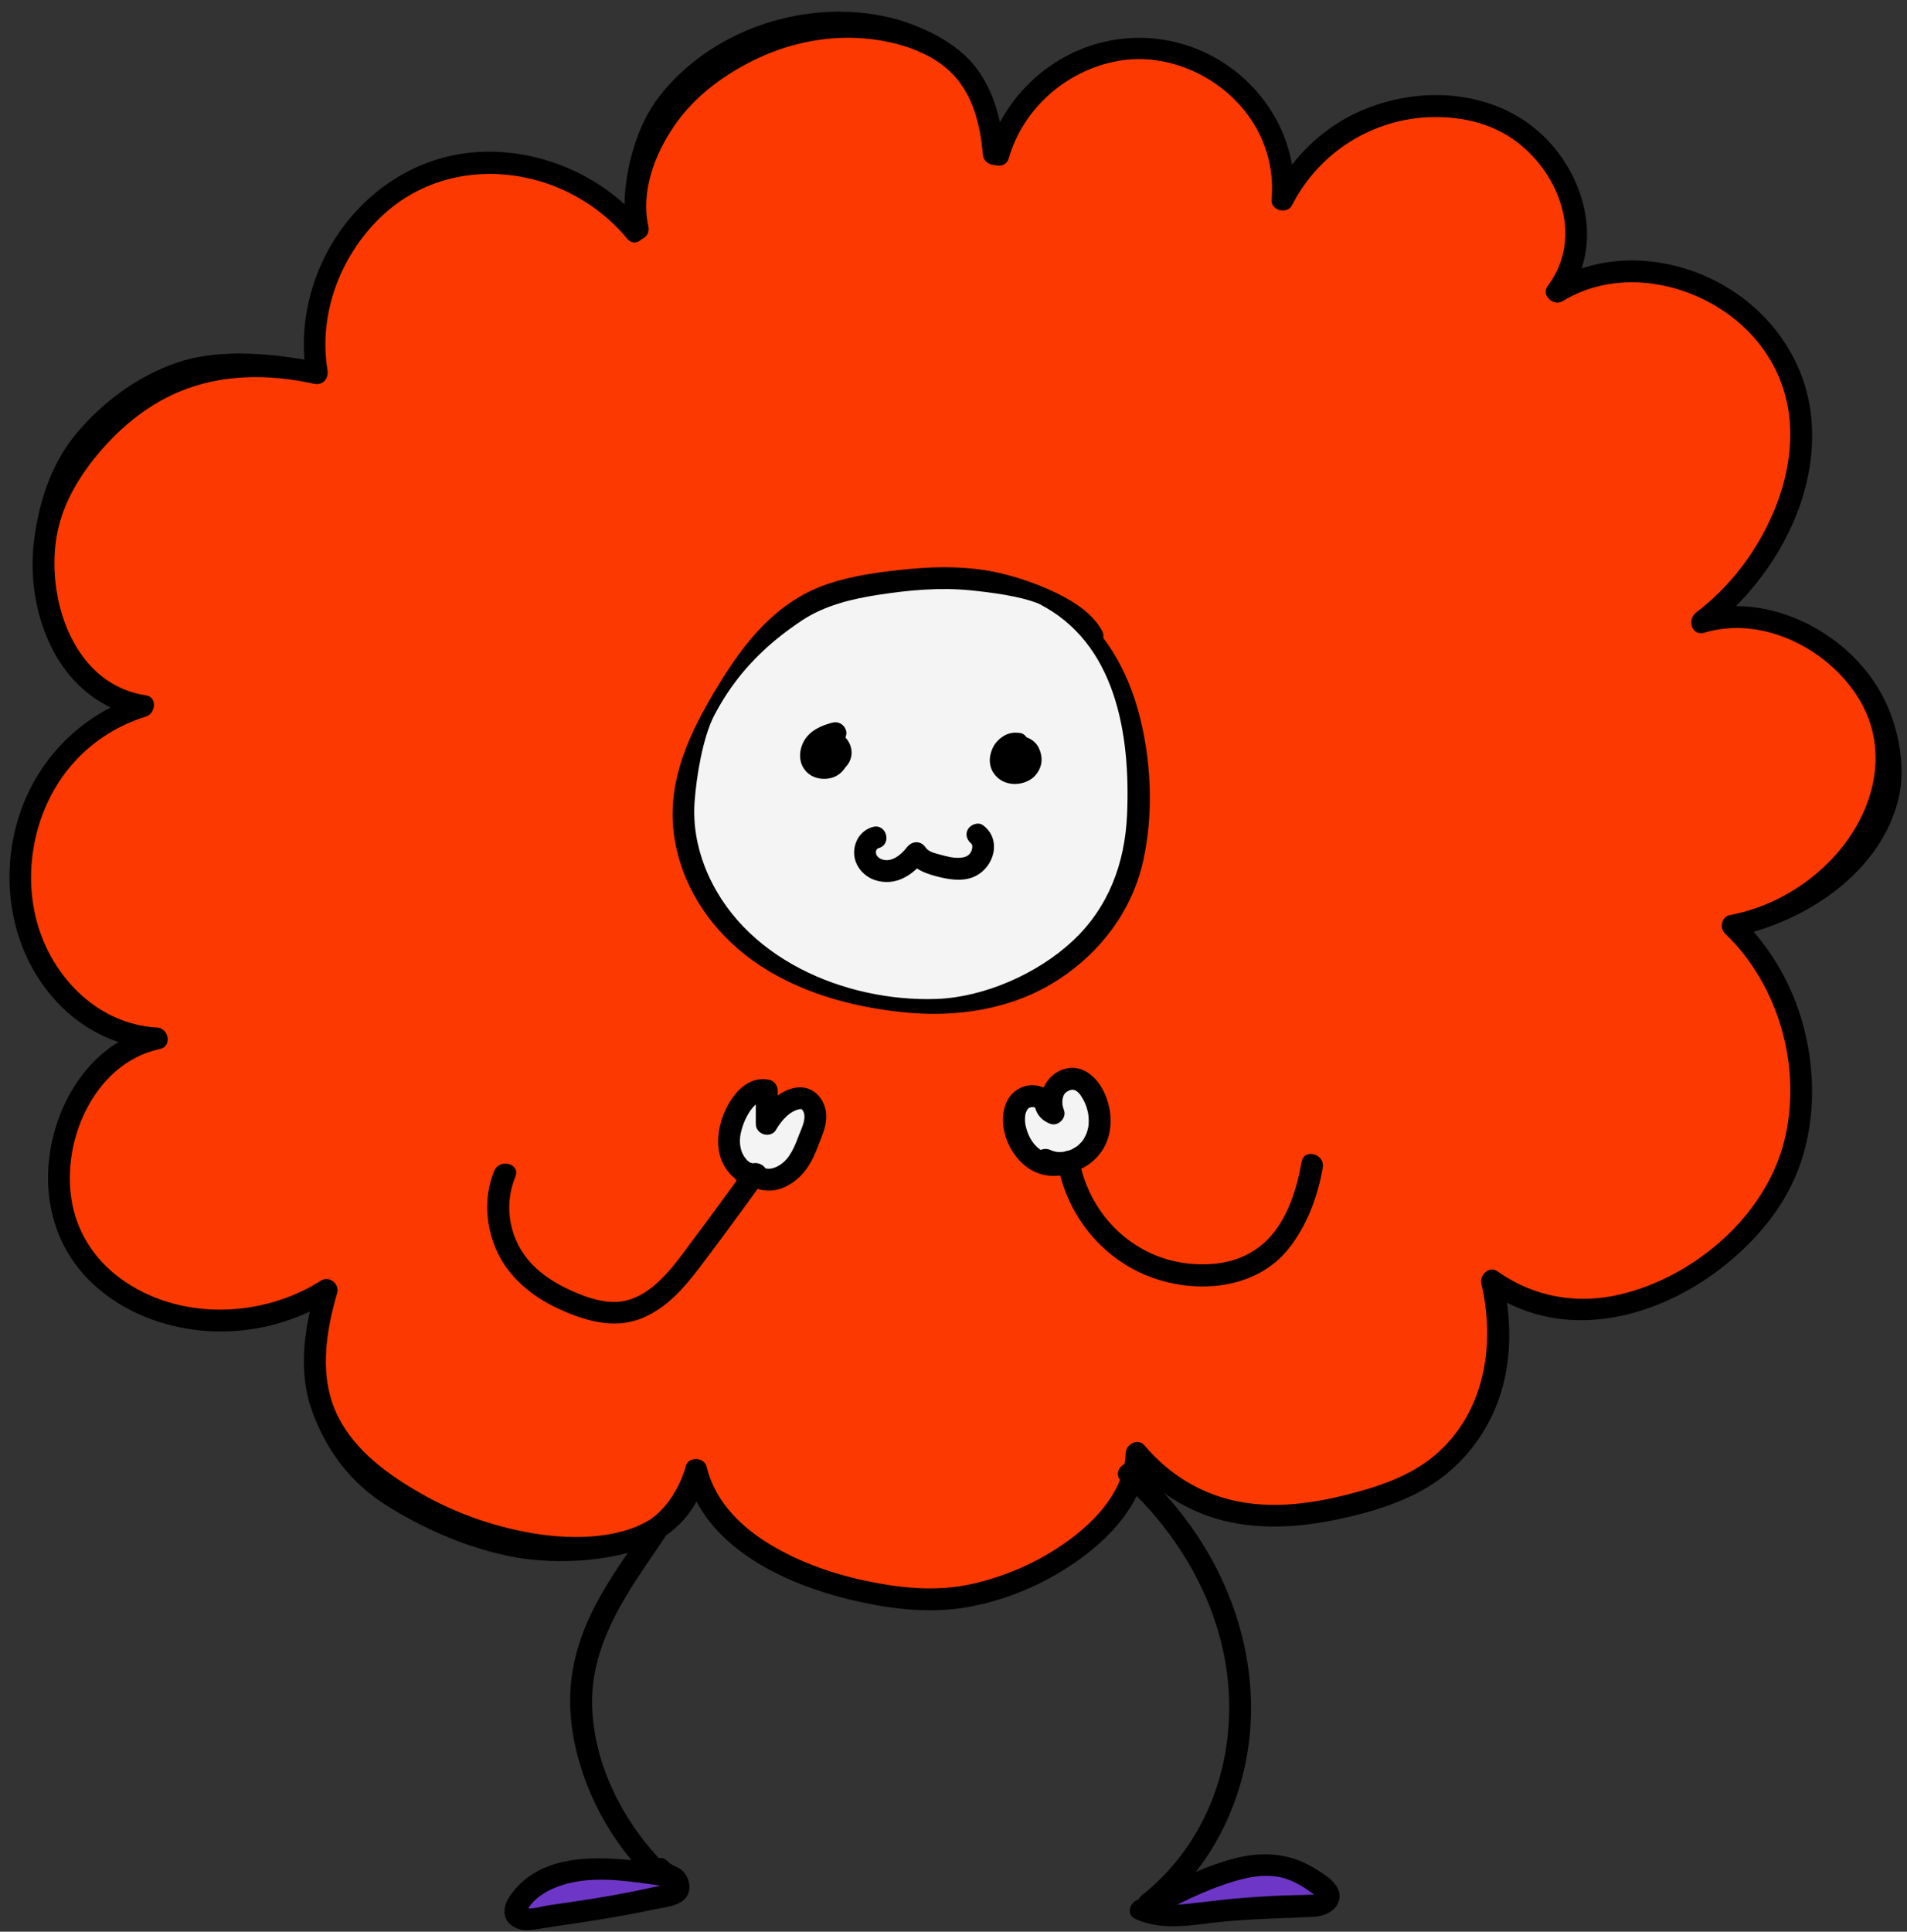 <?xml version="1.0" encoding="UTF-8"?><svg xmlns="http://www.w3.org/2000/svg" xmlns:xlink="http://www.w3.org/1999/xlink" height="264.4" preserveAspectRatio="xMidYMid meet" version="1.0" viewBox="-1.3 -1.6 261.1 264.4" width="261.1" zoomAndPan="magnify"><rect x="-1.3" y="-1.6" width="261.1" height="264.4" fill="#333333" stroke="none"/><g id="change1_1"><path d="M126.026,216.815c-2.244,0-4.643-0.24-7.28-0.723c-5.454-0.994-10.274-2.666-14.326-4.969 c-5.483-3.116-8.825-7.058-9.932-11.717c-0.059-0.249-0.379-0.309-0.534-0.304 c-0.162,0.003-0.363,0.052-0.403,0.261c-0.009,0.049-1.255,5.083-5.256,7.838 c-5.803,3.616-14.217,2.541-17.567,1.913c-5.319-0.996-10.316-2.816-14.852-5.408 c-4.07-2.325-9.082-5.664-11.742-10.883c-3.079-6.044-1.604-13.016-0.227-17.733 c0.061-0.211-0.08-0.408-0.219-0.514c-0.098-0.073-0.294-0.18-0.486-0.056 c-8.909,5.669-20.698,5.511-28.673-0.386c-3.838-2.838-6.337-6.905-7.038-11.453 c-0.644-4.176,0.104-8.805,2.051-12.701c2.409-4.816,6.26-8.005,10.846-8.977 c0.156-0.032,0.305-0.089,0.283-0.378c-0.017-0.218-0.175-0.572-0.527-0.59 c-7.682-0.41-14.565-6.207-17.128-14.423c-2.391-7.665-0.666-16.594,4.393-22.748 c2.848-3.464,6.655-6.005,11.008-7.349c0.213-0.066,0.386-0.398,0.363-0.697 c-0.017-0.222-0.108-0.236-0.214-0.252C8.884,93.141,4.473,82.63,5.237,73.463c0.373-4.475,2.211-8.714,5.619-12.96 c3.467-4.32,7.445-7.461,11.825-9.337c5.586-2.391,12.056-2.8,19.231-1.214 c0.208,0.045,0.371,0.013,0.486-0.096c0.14-0.133,0.198-0.36,0.157-0.608 c-1.339-8.018,1.746-16.558,8.049-22.289c6.16-5.601,14.861-7.245,23.274-4.401 c4.478,1.514,8.446,4.24,11.477,7.884c0.052,0.064,0.13,0.14,0.204,0.143c0.076-0.013,0.19-0.046,0.304-0.161 l0.135-0.137l0.177-0.077c0.275-0.12,0.384-0.32,0.323-0.595c-1.322-5.969,1.705-11.624,3.627-14.463 c2.685-3.966,6.854-7.338,12.059-9.752c4.989-2.313,10.378-3.239,15.578-2.676 c4.854,0.525,8.99,2.188,11.646,4.682c2.839,2.665,4.383,6.494,4.858,12.05c0.04,0.47,0.478,0.518,0.611,0.521 l0.162,0.004l0.152,0.055c0.17,0.06,0.352,0.061,0.478-0.003c0.059-0.03,0.144-0.092,0.198-0.28 c2.066-7.172,8.251-12.67,15.756-14.005c7.055-1.254,14.912,2.164,19.101,8.318 c2.38,3.495,3.442,7.561,3.073,11.758c-0.019,0.228,0.231,0.326,0.341,0.357c0.149,0.043,0.463,0.068,0.568-0.142 c4.074-7.995,12.172-12.857,21.139-12.615c4.394,0.104,8.302,1.393,11.302,3.725 c3.008,2.339,5.235,5.573,6.272,9.107c1.256,4.28,0.533,8.513-2.035,11.919 c-0.046,0.06-0.13,0.172,0.071,0.394c0.171,0.189,0.473,0.317,0.659,0.205 c7.484-4.594,18.229-3.238,25.546,3.222c3.659,3.232,6.025,7.418,6.841,12.105 c1.023,5.874-0.59,11.369-2.123,14.944c-2.362,5.509-6.217,10.481-10.854,14.001 c-0.309,0.234-0.295,0.653-0.19,0.861c0.047,0.09,0.111,0.228,0.454,0.126c7.702-2.307,17.168,1.589,22.014,9.062 c5.46,8.418,1.888,18.17-4.075,24.101l0,0c-3.901,3.88-8.746,6.454-14.01,7.442 c-0.141,0.026-0.209,0.163-0.242,0.272c-0.06,0.201-0.022,0.424,0.087,0.529 c7.569,7.24,10.953,19.011,8.421,29.294c-2.509,10.192-12.05,19.162-23.202,21.814 c-6.278,1.494-12.54,0.31-17.635-3.323c-0.066-0.049-0.159-0.113-0.341,0.007 c-0.215,0.144-0.355,0.44-0.308,0.645c2.284,9.8-0.199,18.935-6.644,24.435 c-3.703,3.16-8.415,4.637-12.956,5.761c-5.388,1.333-10.021,1.645-14.168,0.954 c-5.477-0.913-10.354-3.729-14.105-8.146c-0.048-0.055-0.131-0.157-0.361-0.076 c-0.24,0.084-0.433,0.311-0.438,0.516c-0.013,0.513-0.068,1.048-0.17,1.637l-0.086,0.502l-0.458,0.226 c-0.174,0.085-0.318,0.252-0.352,0.405c-0.016,0.071-0.01,0.139,0.069,0.235l0.371,0.454l-0.215,0.545 c-1.121,2.845-3.325,5.568-6.554,8.097c-4.061,3.182-8.987,5.505-14.245,6.72 C130.231,216.588,128.201,216.815,126.026,216.815z M126.026,216.815c-2.244,0-4.643-0.24-7.28-0.723 c-5.454-0.994-10.274-2.666-14.326-4.969c-5.483-3.116-8.825-7.058-9.932-11.717 c-0.059-0.249-0.379-0.309-0.534-0.304c-0.162,0.003-0.363,0.052-0.403,0.261c-0.009,0.049-1.255,5.083-5.256,7.838 c-5.803,3.616-14.217,2.541-17.567,1.913c-5.319-0.996-10.316-2.816-14.852-5.408 c-4.07-2.325-9.082-5.664-11.742-10.883c-3.079-6.044-1.604-13.016-0.227-17.733 c0.061-0.211-0.08-0.408-0.219-0.514c-0.098-0.073-0.294-0.18-0.486-0.056 c-8.909,5.669-20.698,5.511-28.673-0.386c-3.838-2.838-6.337-6.905-7.038-11.453 c-0.644-4.176,0.104-8.805,2.051-12.701c2.409-4.816,6.26-8.005,10.846-8.977 c0.156-0.032,0.305-0.089,0.283-0.378c-0.017-0.218-0.175-0.572-0.527-0.59 c-7.682-0.41-14.565-6.207-17.128-14.423c-2.391-7.665-0.666-16.594,4.393-22.748 c2.848-3.464,6.655-6.005,11.008-7.349c0.213-0.066,0.386-0.398,0.363-0.697 c-0.017-0.222-0.108-0.236-0.214-0.252C8.884,93.141,4.473,82.63,5.237,73.463c0.373-4.475,2.211-8.714,5.619-12.96 c3.467-4.32,7.445-7.461,11.825-9.337c5.586-2.391,12.056-2.8,19.231-1.214 c0.208,0.045,0.371,0.013,0.486-0.096c0.14-0.133,0.198-0.36,0.157-0.608 c-1.339-8.018,1.746-16.558,8.049-22.289c6.16-5.601,14.861-7.245,23.274-4.401 c4.478,1.514,8.446,4.24,11.477,7.884c0.052,0.064,0.13,0.14,0.204,0.143c0.076-0.013,0.19-0.046,0.304-0.161 l0.135-0.137l0.177-0.077c0.275-0.12,0.384-0.32,0.323-0.595c-1.322-5.969,1.705-11.624,3.627-14.463 c2.685-3.966,6.854-7.338,12.059-9.752c4.989-2.313,10.378-3.239,15.578-2.676 c4.854,0.525,8.99,2.188,11.646,4.682c2.839,2.665,4.383,6.494,4.858,12.05c0.04,0.47,0.478,0.518,0.611,0.521 l0.162,0.004l0.152,0.055c0.17,0.06,0.352,0.061,0.478-0.003c0.059-0.03,0.144-0.092,0.198-0.28 c2.066-7.172,8.251-12.67,15.756-14.005c7.055-1.254,14.912,2.164,19.101,8.318 c2.38,3.495,3.442,7.561,3.073,11.758c-0.019,0.228,0.231,0.326,0.341,0.357c0.149,0.043,0.463,0.068,0.568-0.142 c4.074-7.995,12.172-12.857,21.139-12.615c4.394,0.104,8.302,1.393,11.302,3.725 c3.008,2.339,5.235,5.573,6.272,9.107c1.256,4.28,0.533,8.513-2.035,11.919 c-0.046,0.06-0.13,0.172,0.071,0.394c0.171,0.189,0.473,0.317,0.659,0.205 c7.484-4.594,18.229-3.238,25.546,3.222c3.659,3.232,6.025,7.418,6.841,12.105 c1.023,5.874-0.59,11.369-2.123,14.944c-2.362,5.509-6.217,10.481-10.854,14.001 c-0.309,0.234-0.295,0.653-0.19,0.861c0.047,0.09,0.111,0.228,0.454,0.126c7.702-2.307,17.168,1.589,22.014,9.062 c5.46,8.418,1.888,18.17-4.075,24.101l0,0c-3.901,3.88-8.746,6.454-14.01,7.442 c-0.141,0.026-0.209,0.163-0.242,0.272c-0.06,0.201-0.022,0.424,0.087,0.529 c7.569,7.24,10.953,19.011,8.421,29.294c-2.509,10.192-12.05,19.162-23.202,21.814 c-6.278,1.494-12.54,0.31-17.635-3.323c-0.066-0.049-0.159-0.113-0.341,0.007 c-0.215,0.144-0.355,0.44-0.308,0.645c2.284,9.8-0.199,18.935-6.644,24.435 c-3.703,3.16-8.415,4.637-12.956,5.761c-5.388,1.333-10.021,1.645-14.168,0.954 c-5.477-0.913-10.354-3.729-14.105-8.146c-0.048-0.055-0.131-0.157-0.361-0.076 c-0.24,0.084-0.433,0.311-0.438,0.516c-0.013,0.513-0.068,1.048-0.17,1.637l-0.086,0.502l-0.458,0.226 c-0.174,0.085-0.318,0.252-0.352,0.405c-0.016,0.071-0.01,0.139,0.069,0.235l0.371,0.454l-0.215,0.545 c-1.121,2.845-3.325,5.568-6.554,8.097c-4.061,3.182-8.987,5.505-14.245,6.72 C130.231,216.588,128.201,216.815,126.026,216.815z" fill="#FC3901"/></g><g id="change2_1"><path d="M147.768,127.112c-11.685,15.652-53.076,10.761-55.032-14.478s20.836-34.284,26.826-35.022 C160.866,72.525,159.453,111.46,147.768,127.112z M108.843,148.96c-2.989-2.485-4.419,1.956-4.419,1.956 s-1.522-4.794-4.419,0s-0.631,8.07,1.534,8.607C109.953,161.608,111.832,151.445,108.843,148.96z M144.909,157.569 c2.748-2.114,4.565-3.014,4.043-5.746s-4.304-9.751-6.522-2.264c-3-1.382-4.511-0.229-4.667,3.314 C137.609,156.415,143.214,158.873,144.909,157.569z" fill="#F4F4F4"/></g><g id="change3_1"><path d="M69.388,259.619c6.13-9.472,22.485-4.596,21.652-2.496 C90.257,259.095,69.396,262.315,69.388,259.619z M180.388,257.648c0,0-5.087-10.371-24.522,1.97 C158.083,260.742,179.214,260.032,180.388,257.648z" fill="#6D36C6"/></g><g id="change4_1"><path d="M256.23,93.245c-2.223-3.994-5.796-7.277-9.849-9.357c-3.1-1.591-6.549-2.527-10.006-2.522 c6.693-6.737,11.214-16.225,10.323-25.738c-0.988-10.535-9.195-18.81-19.4-21.021 c-4.011-0.869-8.196-0.746-12.048,0.53c2.118-6.324-0.497-13.662-5.382-18.27 c-6.814-6.428-17.437-6.857-25.632-2.93c-3.396,1.627-6.337,4.064-8.639,7.013 c-1.06-6.236-5.17-11.764-10.823-14.812c-7.453-4.019-16.413-3.248-23.124,1.899 c-2.511,1.925-4.563,4.349-6.034,7.106c-0.636-2.896-1.735-5.654-3.689-7.983 c-2.868-3.418-8.092-5.718-12.365-6.574c-11.151-2.233-23.618,2.035-30.609,11.027 c-3.013,3.876-4.663,9.8-4.744,14.751c-5.729-5.203-13.767-7.934-21.462-7.029 c-9.074,1.068-16.66,7.312-20.235,15.624c-1.732,4.027-2.47,8.338-2.129,12.667 c-5.545-0.958-12.241-1.424-17.6,0.458c-5.237,1.839-9.79,5.183-13.395,9.376 c-3.459,4.024-5.187,9.03-5.951,14.351c-0.731,5.09-0.013,10.377,2.227,15.021 c1.753,3.633,4.603,6.717,8.195,8.406c-6.452,3.308-11.192,9.267-13.013,16.449 c-2.192,8.644-0.139,18.196,6.315,24.548c2.225,2.189,4.872,3.818,7.764,4.791 c-6.61,3.993-10.133,12.543-9.595,20.151c0.356,5.029,2.436,9.577,6.152,13.01 c4.057,3.748,9.341,5.803,14.796,6.333c5.053,0.491,10.24-0.438,14.837-2.599 c-1.003,4.592-1.27,9.427,0.401,13.868c2.023,5.375,5.257,9.586,10.002,12.604 c4.938,3.141,10.716,5.662,16.435,6.913c5.152,1.127,11.523,1.022,16.681-0.343 c-1.963,2.889-3.866,5.812-5.314,9.002c-1.683,3.708-2.647,7.637-2.555,11.727 c0.099,4.413,1.252,8.727,3.044,12.743c1.379,3.089,3.201,5.966,5.351,8.575 c-6.14-0.618-12.982-0.467-16.686,4.966c-1.084,1.59-0.995,3.496,0.923,4.337 c0.907,0.397,1.825,0.3,2.776,0.15c1.106-0.174,2.212-0.353,3.32-0.514c4.219-0.613,8.426-1.262,12.596-2.161 c1.782-0.384,4.763-0.505,4.995-2.837c0.087-0.878-0.272-1.805-0.888-2.436c-0.595-0.609-1.53-0.731-2.077-1.335 c-0.374-0.413-0.816-0.524-1.225-0.448c-5.058-5.471-8.661-12.626-9.092-20.122 c-0.449-7.805,3.416-14.221,7.652-20.435c0.818-1.2,1.635-2.402,2.439-3.611c1.732-1.218,3.163-2.779,4.173-4.65 c4.155,7.879,14.132,11.969,22.393,13.753c4.831,1.044,9.853,1.577,14.749,0.704 c5.523-0.984,10.976-3.368,15.498-6.681c3.066-2.246,5.951-5.113,7.627-8.532 c5.412,5.48,9.535,12.207,11.483,19.703c2.088,8.034,1.46,16.764-2.2,24.261 c-2.04,4.179-4.929,7.817-8.582,10.698c-0.217,0.171-0.352,0.362-0.432,0.559 c-1.179,0.337-1.818,2.05-0.443,2.675c3.74,1.699,7.673,0.826,11.594,0.414c4.294-0.452,8.567-0.479,12.869-0.71 c1.61-0.086,3.462-0.977,3.489-2.836c0.026-1.792-2.204-3.05-3.52-3.854c-3.37-2.059-7.071-2.271-10.843-1.303 c-1.806,0.463-3.574,1.11-5.311,1.847c3.878-4.949,6.335-10.99,7.198-17.238 c1.26-9.116-0.891-18.373-5.468-26.308c-1.714-2.971-3.763-5.745-6.063-8.29c2.477,1.758,5.251,3.074,8.26,3.8 c5.004,1.206,10.24,0.88,15.24-0.164c4.986-1.041,10.242-2.584,14.37-5.671 c3.765-2.815,6.525-6.66,8.032-11.112c1.407-4.155,1.614-8.597,1.027-12.922 c9.89,5.057,21.634,1.547,30.072-5.321c4.515-3.675,8.231-8.248,10.128-13.799 c1.847-5.403,1.988-11.329,0.827-16.892c-1.131-5.42-3.613-10.584-7.259-14.755 c8.876-2.574,17.451-8.919,19.769-17.939C259.781,103.287,258.601,97.506,256.23,93.245z M83.059,257.736 c-2.089,0.383-4.183,0.72-6.285,1.023c-0.97,0.14-1.941,0.276-2.91,0.42c-0.88,0.131-1.933,0.471-2.82,0.437 c0.131-0.2,0.258-0.442,0.367-0.569c0.466-0.545,1.014-1.012,1.615-1.401c1.358-0.879,2.899-1.385,4.482-1.675 c3.804-0.696,7.803,0.002,11.603,0.514c-0.065,0.017-0.117,0.031-0.136,0.035 C87.013,256.975,85.039,257.373,83.059,257.736z M173.294,255.222c1.922,0.239,3.663,1.232,5.179,2.394 c0.059,0.044,0.114,0.092,0.172,0.138c-0.009,0.004-0.013,0.004-0.022,0.008c-0.405-0.106-0.992,0.008-1.403,0.013 c-1.059,0.013-2.118,0.041-3.177,0.084c-2.117,0.086-4.232,0.229-6.342,0.421 c-2.07,0.189-4.128,0.466-6.194,0.685c-0.534,0.057-1.078,0.105-1.623,0.131c2.531-1.242,5.117-2.4,7.806-3.197 C169.491,255.364,171.408,254.987,173.294,255.222z M249.022,116.486c-3.68,3.661-8.382,6.209-13.489,7.168 c-1.119,0.21-1.432,1.771-0.662,2.507c7.41,7.088,10.59,18.385,8.141,28.331 c-2.539,10.315-12.296,18.663-22.463,21.08c-5.9,1.403-11.871,0.369-16.822-3.165 c-1.132-0.808-2.477,0.522-2.204,1.694c1.95,8.368,0.479,17.645-6.319,23.447 c-3.537,3.019-8.107,4.451-12.546,5.55c-4.455,1.103-9.2,1.7-13.764,0.939 c-5.407-0.902-9.972-3.645-13.508-7.807c-0.882-1.038-2.53-0.152-2.561,1.061 c-0.013,0.508-0.071,1.004-0.156,1.493c-0.784,0.387-1.26,1.382-0.615,2.171c-1.209,3.071-3.679,5.671-6.239,7.676 c-4.025,3.152-8.881,5.384-13.854,6.532c-4.311,0.995-8.712,0.737-13.037-0.053 c-4.866-0.888-9.697-2.404-14.011-4.855c-4.35-2.472-8.259-6.052-9.453-11.079c-0.331-1.392-2.611-1.468-2.893,0 c-0.016,0.084-1.203,4.698-4.841,7.202c-4.618,2.878-11.488,2.755-16.816,1.756 c-5.096-0.956-10.037-2.721-14.541-5.295c-4.476-2.558-8.95-5.765-11.347-10.469 c-2.708-5.315-1.761-11.507-0.158-16.998c0.358-1.228-1.094-2.4-2.204-1.694c-8.169,5.2-19.601,5.526-27.541-0.345 c-3.577-2.645-5.966-6.397-6.644-10.802c-0.626-4.064,0.123-8.431,1.958-12.101 c2.072-4.146,5.535-7.466,10.159-8.446c1.722-0.365,1.224-2.86-0.399-2.946 c-7.823-0.418-13.967-6.478-16.227-13.722c-2.274-7.29-0.653-15.899,4.211-21.815 c2.754-3.35,6.392-5.752,10.53-7.029c1.288-0.398,1.56-2.663,0-2.893C9.411,92.207,5.536,81.916,6.234,73.547 c0.394-4.731,2.466-8.759,5.402-12.417c3.075-3.832,6.893-7.098,11.439-9.043 c5.898-2.525,12.44-2.523,18.622-1.157c1.19,0.263,2.035-0.706,1.845-1.845 c-1.309-7.841,1.907-16.085,7.736-21.384c6.094-5.54,14.587-6.795,22.281-4.194 c4.306,1.456,8.124,4.084,11.028,7.576c0.619,0.745,1.458,0.58,1.987,0.046c0.616-0.267,1.087-0.888,0.901-1.727 c-1.056-4.769,0.825-9.766,3.479-13.687c2.833-4.185,7.106-7.297,11.651-9.405c4.663-2.163,9.929-3.143,15.05-2.589 c3.878,0.42,8.164,1.69,11.069,4.417c3.139,2.948,4.191,7.256,4.546,11.407 c0.08,0.938,0.845,1.416,1.583,1.435c0.747,0.271,1.693,0.037,1.977-0.947 c1.977-6.861,7.97-12.052,14.97-13.298c6.862-1.221,14.214,2.188,18.099,7.896 c2.245,3.299,3.253,7.134,2.904,11.108c-0.13,1.482,2.139,2.045,2.795,0.757 c3.866-7.585,11.701-12.273,20.225-12.07c3.858,0.092,7.635,1.123,10.711,3.515 c2.778,2.16,4.934,5.216,5.926,8.598c1.132,3.859,0.562,7.805-1.874,11.036c-0.931,1.234,0.848,2.791,2.052,2.052 c7.639-4.689,17.853-2.626,24.36,3.12c3.438,3.035,5.73,6.998,6.518,11.527c0.84,4.827-0.145,9.92-2.057,14.379 c-2.272,5.298-5.942,10.109-10.54,13.598c-1.255,0.953-0.611,3.271,1.156,2.742 c7.794-2.334,16.599,2.035,20.888,8.648C257.901,101.25,255.109,110.431,249.022,116.486z M107.443,147.31 c-0.801,0.172-1.565,0.541-2.263,1.033c-0-0.228,0.001-0.456,0-0.684 c-0.001-0.629-0.462-1.307-1.101-1.446c-3.802-0.831-6.349,3.632-6.908,6.792c-0.313,1.768-0.165,3.618,0.804,5.171 c0.37,0.594,0.823,1.097,1.341,1.504c0.071,0.115,0.155,0.219,0.253,0.308c-2.469,3.397-4.961,6.782-7.484,10.136 c-2.192,2.914-5.133,6.365-9.086,6.482c-2.258,0.067-4.652-0.862-6.66-1.825 c-1.768-0.848-3.429-1.921-4.794-3.34c-3.059-3.178-3.97-7.912-2.282-11.982c0.739-1.781-2.162-2.558-2.893-0.797 c-1.519,3.66-1.179,7.893,0.565,11.415c1.658,3.347,4.736,5.817,8.068,7.379c3.63,1.701,7.731,2.964,11.616,1.366 c3.31-1.362,5.711-4.095,7.829-6.882c2.71-3.567,5.363-7.191,7.993-10.821c0.104,0.035,0.205,0.078,0.312,0.104 c1.02,0.252,2.121,0.169,3.095-0.22c1.975-0.789,3.369-2.377,4.25-4.281c0.431-0.931,0.793-1.896,1.156-2.855 c0.365-0.962,0.666-1.988,0.567-3.029C111.606,148.567,109.789,146.807,107.443,147.31z M108.134,153.658 c-0.589,1.532-1.217,3.294-2.679,4.208c-0.62,0.388-1.283,0.601-1.905,0.464 c-0.014-0.003-0.026-0.009-0.04-0.013c-0.347-0.529-1.083-0.843-1.76-0.687 c-0.119-0.047-0.242-0.081-0.364-0.119c-0.067-0.041-0.126-0.078-0.154-0.1 c-0.307-0.229-0.557-0.554-0.753-0.895c-0.453-0.786-0.584-1.895-0.374-2.921 c0.238-1.166,0.72-2.328,1.416-3.297c0.162-0.226,0.435-0.531,0.661-0.738c-0.001,0.895-0.002,1.79-0,2.685 c0.003,1.469,2.06,2.067,2.795,0.757c0.661-1.178,1.953-2.659,3.347-2.802c0.121-0.013,0.221,0.103,0.243,0.135 c0.144,0.213,0.151,0.233,0.206,0.406c0.01,0.032,0.05,0.254,0.065,0.306 C108.91,151.936,108.445,152.847,108.134,153.658z M176.916,157.428c-0.651,3.73-1.964,7.945-4.718,10.689 c-2.837,2.826-6.588,3.601-10.468,3.265c-7.34-0.636-13.189-5.994-14.995-13.007 c1.844-0.881,3.321-2.563,3.813-4.695c0.49-2.125,0.11-4.394-0.944-6.294c-1.095-1.972-3.155-3.437-5.47-2.562 c-1.229,0.464-2.07,1.362-2.536,2.438c-0.332-0.146-0.686-0.243-1.053-0.29c-1.767-0.226-3.381,0.754-4.073,2.378 c-1.359,3.187,0.487,7.478,3.382,9.166c1.227,0.716,2.644,0.969,4.012,0.775c1.612,6.211,6.088,11.448,12.096,13.798 c6.358,2.487,14.684,1.883,19.178-3.78c2.52-3.176,3.976-7.12,4.668-11.082 C180.139,156.338,177.248,155.527,176.916,157.428z M139.268,153.017c-0.203-0.694-0.262-1.027-0.222-1.749 c0.023-0.404,0.183-0.87,0.42-1.127c0.02-0.021,0.043-0.04,0.065-0.059c0.009-0.004,0.006-0.001,0.032-0.017 c0.037-0.023,0.076-0.043,0.114-0.062c0.034-0.009,0.158-0.039,0.232-0.059c0.072-0.002,0.195-0.01,0.235-0.011 c0.023,0.004,0.055,0.009,0.111,0.016c0.037,0.009,0.073,0.021,0.109,0.032c0.021,0.011,0.04,0.024,0.06,0.036 c0.287,1.054,1.021,1.833,2.116,2.217c1.049,0.367,2.211-0.797,1.845-1.845c-0.057-0.163-0.11-0.326-0.152-0.494 c-0.013-0.054-0.075-0.416-0.061-0.285c-0.018-0.172-0.013-0.345-0.014-0.518c0,0.012,0.008-0.115,0.009-0.156 c0.012-0.046,0.059-0.274,0.063-0.29c0.142-0.518,0.356-0.754,0.847-0.983c0.308-0.144,0.651-0.142,0.965,0.039 c0.122,0.071,0.41,0.339,0.537,0.503c0.142,0.183,0.373,0.574,0.518,0.851c0.294,0.561,0.484,1.17,0.611,1.873 c0.024,0.132,0.061,0.601,0.06,0.9c-0.001,0.173-0.011,0.346-0.022,0.518 c-0.012,0.201-0.004,0.118-0.054,0.368c-0.148,0.734-0.339,1.161-0.728,1.763c0.001-0.002-0.036,0.049-0.063,0.086 c-0.037,0.042-0.117,0.138-0.13,0.151c-0.103,0.114-0.21,0.223-0.323,0.328 c-0.283,0.264-0.253,0.239-0.613,0.456c-0.378,0.228-0.45,0.261-0.749,0.362c-0.029,0.01-0.06,0.016-0.089,0.025 c-0.177,0.014-0.349,0.064-0.518,0.137c-0.094,0.016-0.218,0.035-0.241,0.042c-0.178,0.015-0.357,0.024-0.536,0.02 c-0.075-0.002-0.15-0.008-0.225-0.011c-0.025-0.001-0.038-0.001-0.051-0.001c-0.172-0.029-0.342-0.068-0.509-0.118 c-0.072-0.021-0.144-0.046-0.215-0.071c-0.021-0.007-0.03-0.01-0.041-0.013 c-0.025-0.012-0.05-0.025-0.09-0.044c-0.452-0.218-0.955-0.216-1.383-0.029 C140.253,155.18,139.592,154.123,139.268,153.017z M155.202,116.312c1.498-6.662,1.134-14.136-0.687-20.71 c-0.991-3.579-2.565-6.969-4.768-9.894c0.063-0.309,0.026-0.65-0.171-1.002c-1.322-2.358-3.773-3.929-6.14-5.092 c-0.755-0.371-1.529-0.707-2.312-1.025c-0.025-0.012-0.047-0.027-0.072-0.039c-0.117-0.057-0.233-0.095-0.347-0.122 c-1.729-0.677-3.509-1.236-5.313-1.634c-3.981-0.879-8.09-0.904-12.132-0.516 c-3.76,0.361-7.617,0.838-11.21,2.049c-6.925,2.333-11.303,7.801-14.983,13.84 c-3.862,6.338-7.174,13.1-6.055,20.721c1.021,6.952,5.16,12.988,10.817,17.031 c5.87,4.194,13.122,6.229,20.219,7.003c7.474,0.815,15.196-0.291,21.585-4.445 C149.39,128.737,153.686,123.053,155.202,116.312z M95.217,117.072c-1.111-2.836-1.633-5.875-1.415-8.918 c0.248-3.469,1.118-8.84,2.717-11.89c2.827-5.394,6.763-9.476,11.954-12.92c3.138-2.082,6.827-2.966,10.504-3.532 c4.169-0.642,8.453-1.037,12.664-0.604c2.79,0.287,6.614,0.764,9.226,1.795 c10.595,5.318,12.632,17.843,12.149,28.901c-0.291,6.649-2.528,12.688-7.443,17.283 c-4.807,4.495-12.165,7.731-18.695,7.946C114.444,135.542,100.133,129.622,95.217,117.072z M139.273,99.334 c-0.199-0.274-0.489-0.546-0.825-0.593c-0.516-0.073-0.939-0.098-1.456,0.03 c-0.34,0.084-0.682,0.233-0.973,0.428c-0.601,0.403-1.124,0.952-1.419,1.62c-0.348,0.787-0.497,1.62-0.276,2.47 c0.206,0.792,0.735,1.457,1.419,1.892c1.151,0.731,2.761,0.67,3.918-0.009c0.281-0.165,0.556-0.372,0.774-0.616 c0.322-0.359,0.514-0.699,0.689-1.141c0.143-0.361,0.2-0.78,0.183-1.167c-0.024-0.543-0.153-0.998-0.384-1.485 C140.604,100.093,139.981,99.574,139.273,99.334z M114.452,99.341c0.139-0.31,0.183-0.659,0.078-0.986 c-0.255-0.787-1.03-1.254-1.845-1.048c-1.542,0.389-3.175,1.12-3.952,2.6 c-0.447,0.852-0.623,1.827-0.384,2.77c0.196,0.774,0.701,1.438,1.381,1.85c1.088,0.658,2.672,0.646,3.732-0.073 c0.408-0.277,0.758-0.638,1.008-1.06c0.519-0.505,0.82-1.243,0.828-1.959 C115.306,100.668,114.971,99.905,114.452,99.341z M133.288,111.351c-0.653-0.481-1.674-0.109-2.052,0.538 c-0.446,0.762-0.116,1.57,0.538,2.052c-0.176-0.13,0.028,0.097,0.003,0.045c0.019,0.039,0.029,0.105,0.037,0.154 c0.038,0.227-0.018,0.508-0.106,0.719c-0.26,0.621-0.731,0.869-1.466,0.939c-0.965,0.092-1.942-0.179-2.864-0.432 c-0.652-0.18-1.538-0.365-1.944-0.964c-0.679-1.004-1.896-0.913-2.59,0c-0.764,1.005-2.156,2.149-3.485,1.586 c-0.19-0.08-0.366-0.201-0.505-0.353c-0.154-0.168-0.216-0.39-0.222-0.455 c-0.04-0.395,0.134-0.632,0.377-0.699c1.86-0.509,1.07-3.404-0.797-2.893c-1.42,0.388-2.36,1.593-2.539,3.032 c-0.19,1.521,0.558,2.916,1.819,3.752c1.173,0.778,2.76,0.952,4.093,0.532c1.039-0.328,1.904-0.911,2.658-1.635 c0.755,0.49,1.626,0.801,2.545,1.045c1.598,0.425,3.414,0.777,5.02,0.194 C134.735,117.444,136.026,113.369,133.288,111.351z" fill="inherit"/></g></svg>